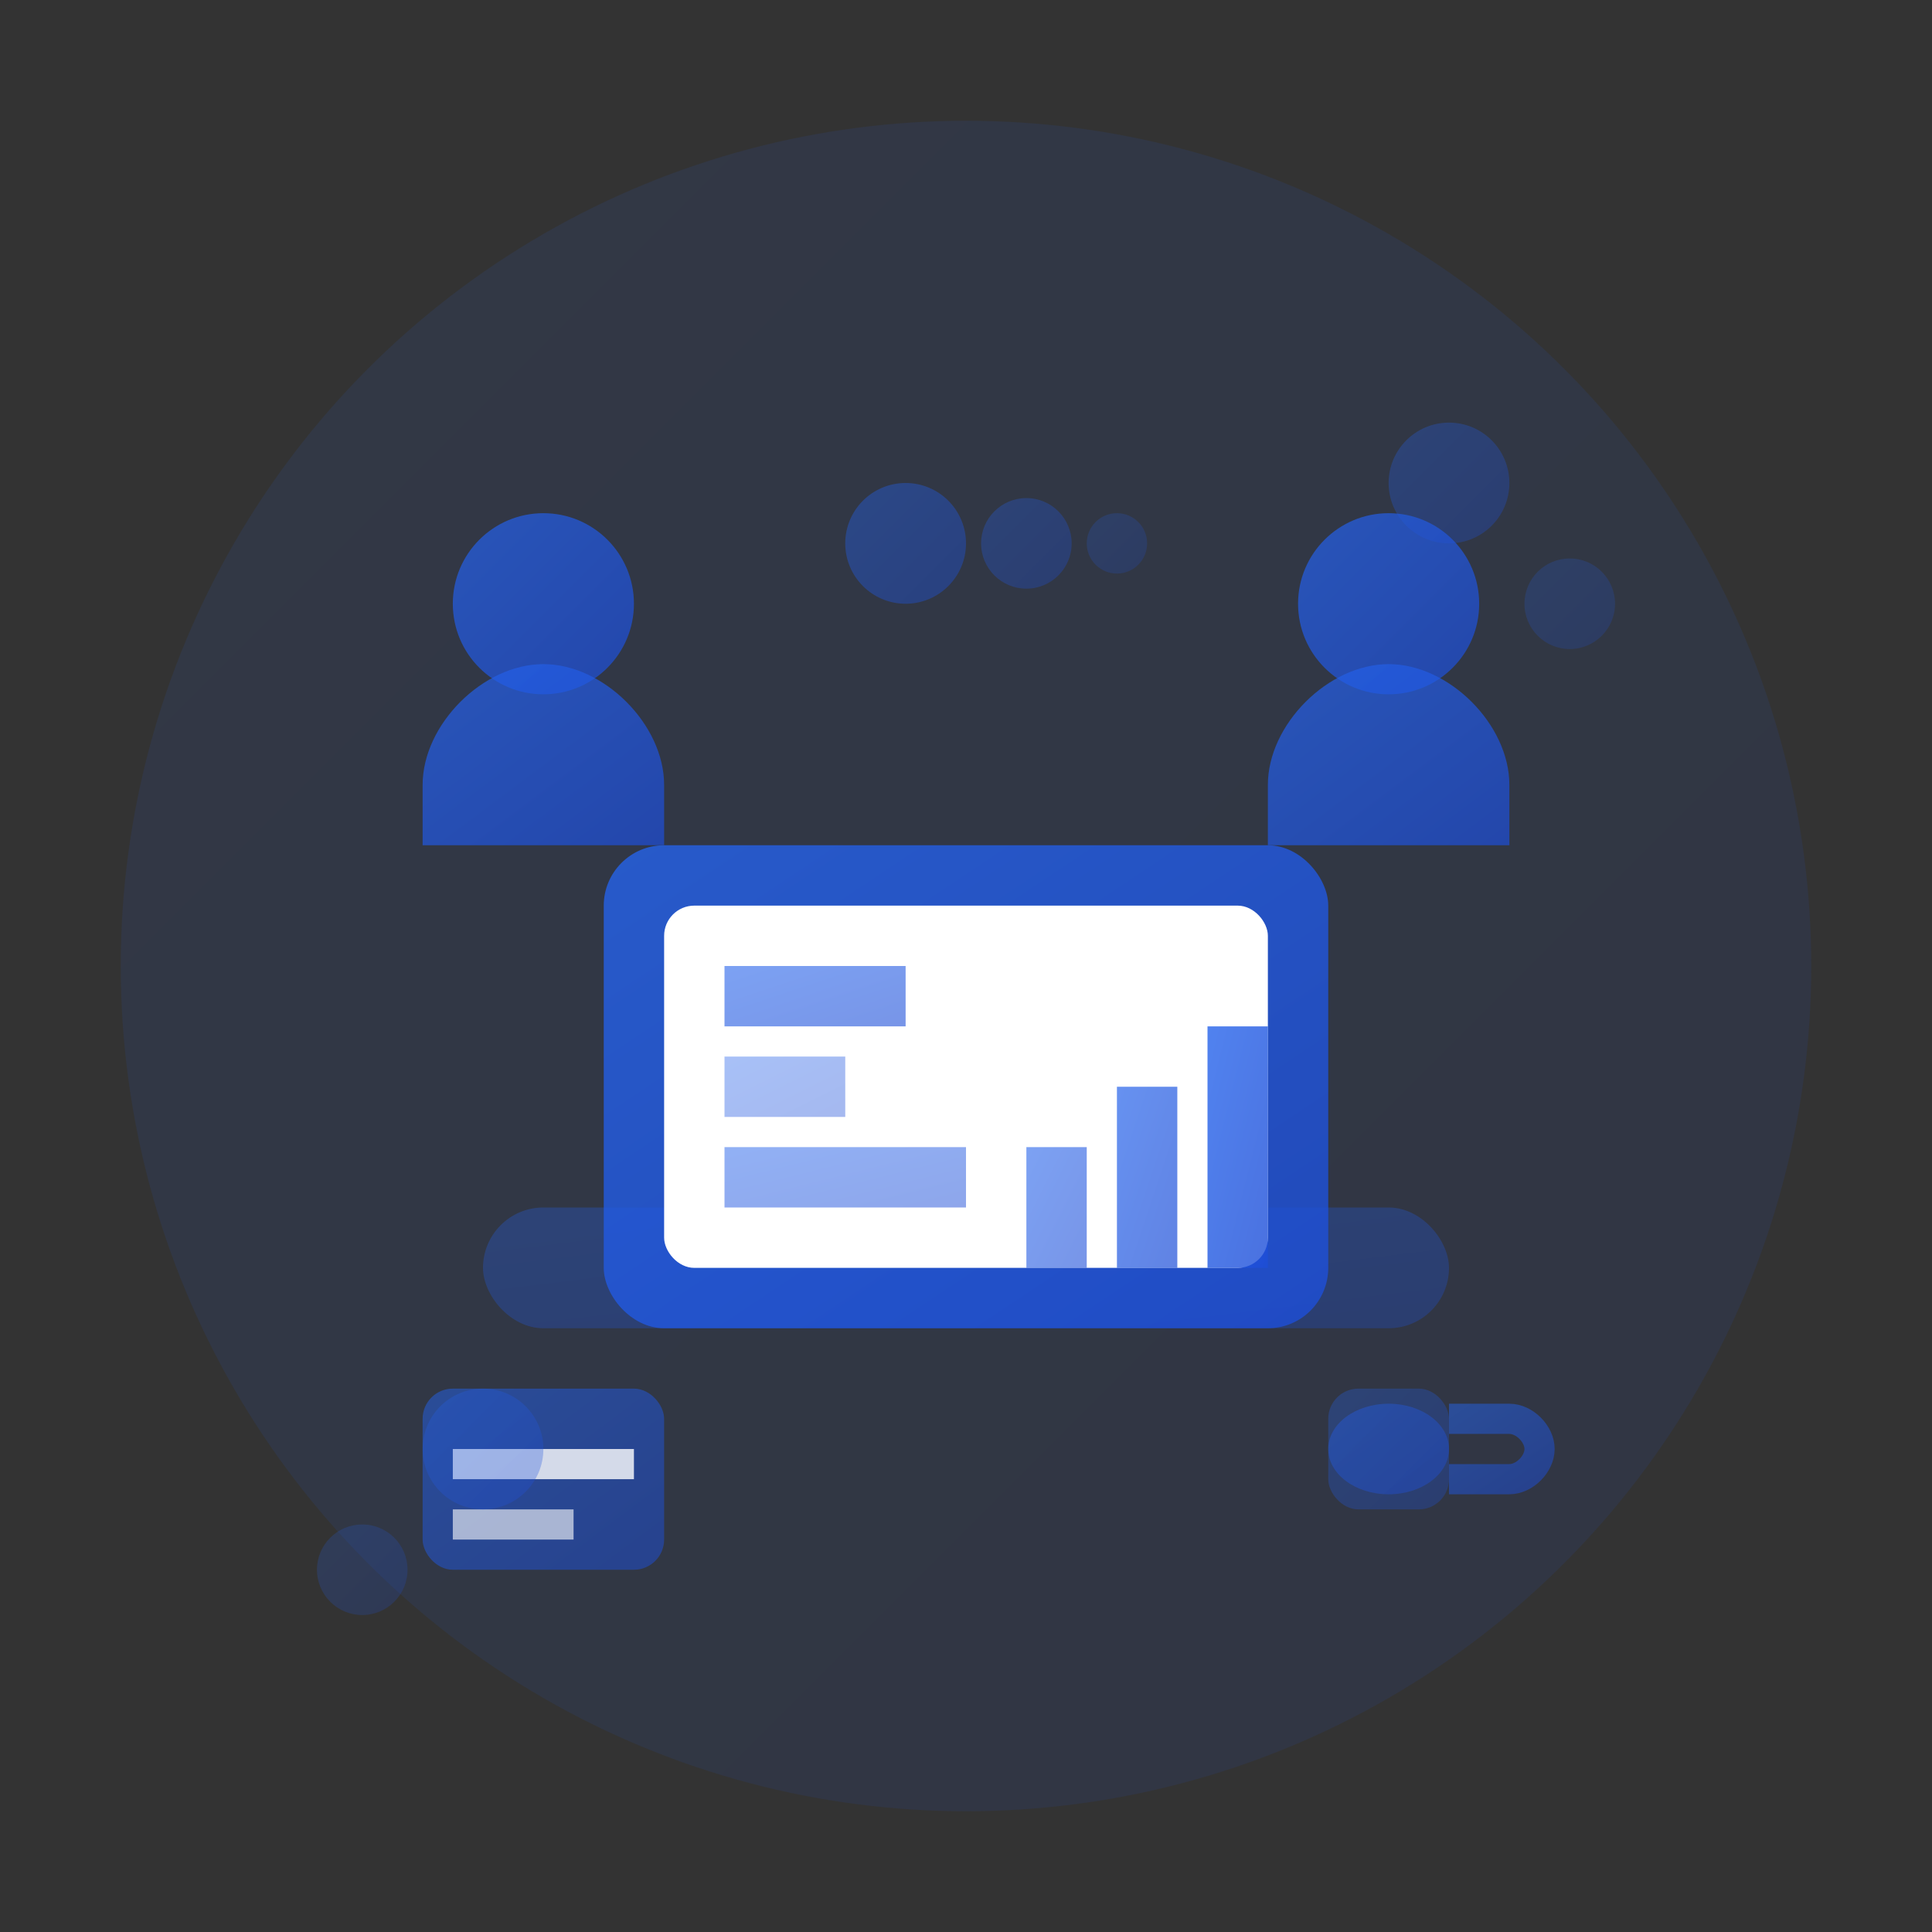 <svg width="64" height="64" viewBox="0 0 64 64" fill="none" xmlns="http://www.w3.org/2000/svg">
  <rect x="0" y="0" width="64" height="64" fill="#333333" stroke="none"/>
  <defs>
    <linearGradient id="consultationGradient" x1="0%" y1="0%" x2="100%" y2="100%">
      <stop offset="0%" style="stop-color:#2563eb;stop-opacity:1" />
      <stop offset="100%" style="stop-color:#1d4ed8;stop-opacity:1" />
    </linearGradient>
  </defs>
  
  <!-- Background circle -->
  <circle cx="32" cy="32" r="28" fill="url(#consultationGradient)" opacity="0.1"/>
  
  <!-- Main consultation/meeting icon -->
  <g transform="translate(12, 12)">
    <!-- Table/desk -->
    <rect x="4" y="28" width="32" height="4" rx="2" fill="url(#consultationGradient)" opacity="0.3"/>
    
    <!-- Laptop/presentation screen -->
    <rect x="8" y="16" width="24" height="16" rx="2" fill="url(#consultationGradient)" opacity="0.8"/>
    <rect x="10" y="18" width="20" height="12" rx="1" fill="#ffffff"/>
    
    <!-- Screen content - charts/graphs -->
    <rect x="12" y="20" width="6" height="2" fill="url(#consultationGradient)" opacity="0.6"/>
    <rect x="12" y="23" width="4" height="2" fill="url(#consultationGradient)" opacity="0.4"/>
    <rect x="12" y="26" width="8" height="2" fill="url(#consultationGradient)" opacity="0.5"/>
    
    <!-- Bar chart -->
    <rect x="22" y="26" width="2" height="4" fill="url(#consultationGradient)" opacity="0.6"/>
    <rect x="25" y="24" width="2" height="6" fill="url(#consultationGradient)" opacity="0.7"/>
    <rect x="28" y="22" width="2" height="8" fill="url(#consultationGradient)" opacity="0.8"/>
    
    <!-- People silhouettes -->
    <!-- Person 1 -->
    <circle cx="6" cy="8" r="3" fill="url(#consultationGradient)" opacity="0.7"/>
    <path d="M2 14C2 12 4 10 6 10C8 10 10 12 10 14V16H2V14Z" fill="url(#consultationGradient)" opacity="0.7"/>
    
    <!-- Person 2 -->
    <circle cx="34" cy="8" r="3" fill="url(#consultationGradient)" opacity="0.7"/>
    <path d="M30 14C30 12 32 10 34 10C36 10 38 12 38 14V16H30V14Z" fill="url(#consultationGradient)" opacity="0.7"/>
    
    <!-- Speech bubbles/communication -->
    <circle cx="18" cy="6" r="2" fill="url(#consultationGradient)" opacity="0.4"/>
    <circle cx="22" cy="6" r="1.5" fill="url(#consultationGradient)" opacity="0.3"/>
    <circle cx="25" cy="6" r="1" fill="url(#consultationGradient)" opacity="0.2"/>
    
    <!-- Documents/notes -->
    <rect x="2" y="34" width="8" height="6" rx="1" fill="url(#consultationGradient)" opacity="0.5"/>
    <rect x="3" y="36" width="6" height="1" fill="#ffffff" opacity="0.8"/>
    <rect x="3" y="38" width="4" height="1" fill="#ffffff" opacity="0.6"/>
    
    <!-- Coffee cup -->
    <ellipse cx="34" cy="36" rx="2" ry="1.5" fill="url(#consultationGradient)" opacity="0.4"/>
    <rect x="32" y="34" width="4" height="4" rx="1" fill="url(#consultationGradient)" opacity="0.3"/>
    <path d="M36 35H38C38.5 35 39 35.5 39 36C39 36.5 38.5 37 38 37H36" stroke="url(#consultationGradient)" stroke-width="1" fill="none" opacity="0.5"/>
  </g>
  
  <!-- Accent elements -->
  <circle cx="48" cy="16" r="2" fill="url(#consultationGradient)" opacity="0.3"/>
  <circle cx="52" cy="20" r="1.5" fill="url(#consultationGradient)" opacity="0.2"/>
  <circle cx="16" cy="48" r="2" fill="url(#consultationGradient)" opacity="0.3"/>
  <circle cx="12" cy="52" r="1.5" fill="url(#consultationGradient)" opacity="0.2"/>
</svg>
